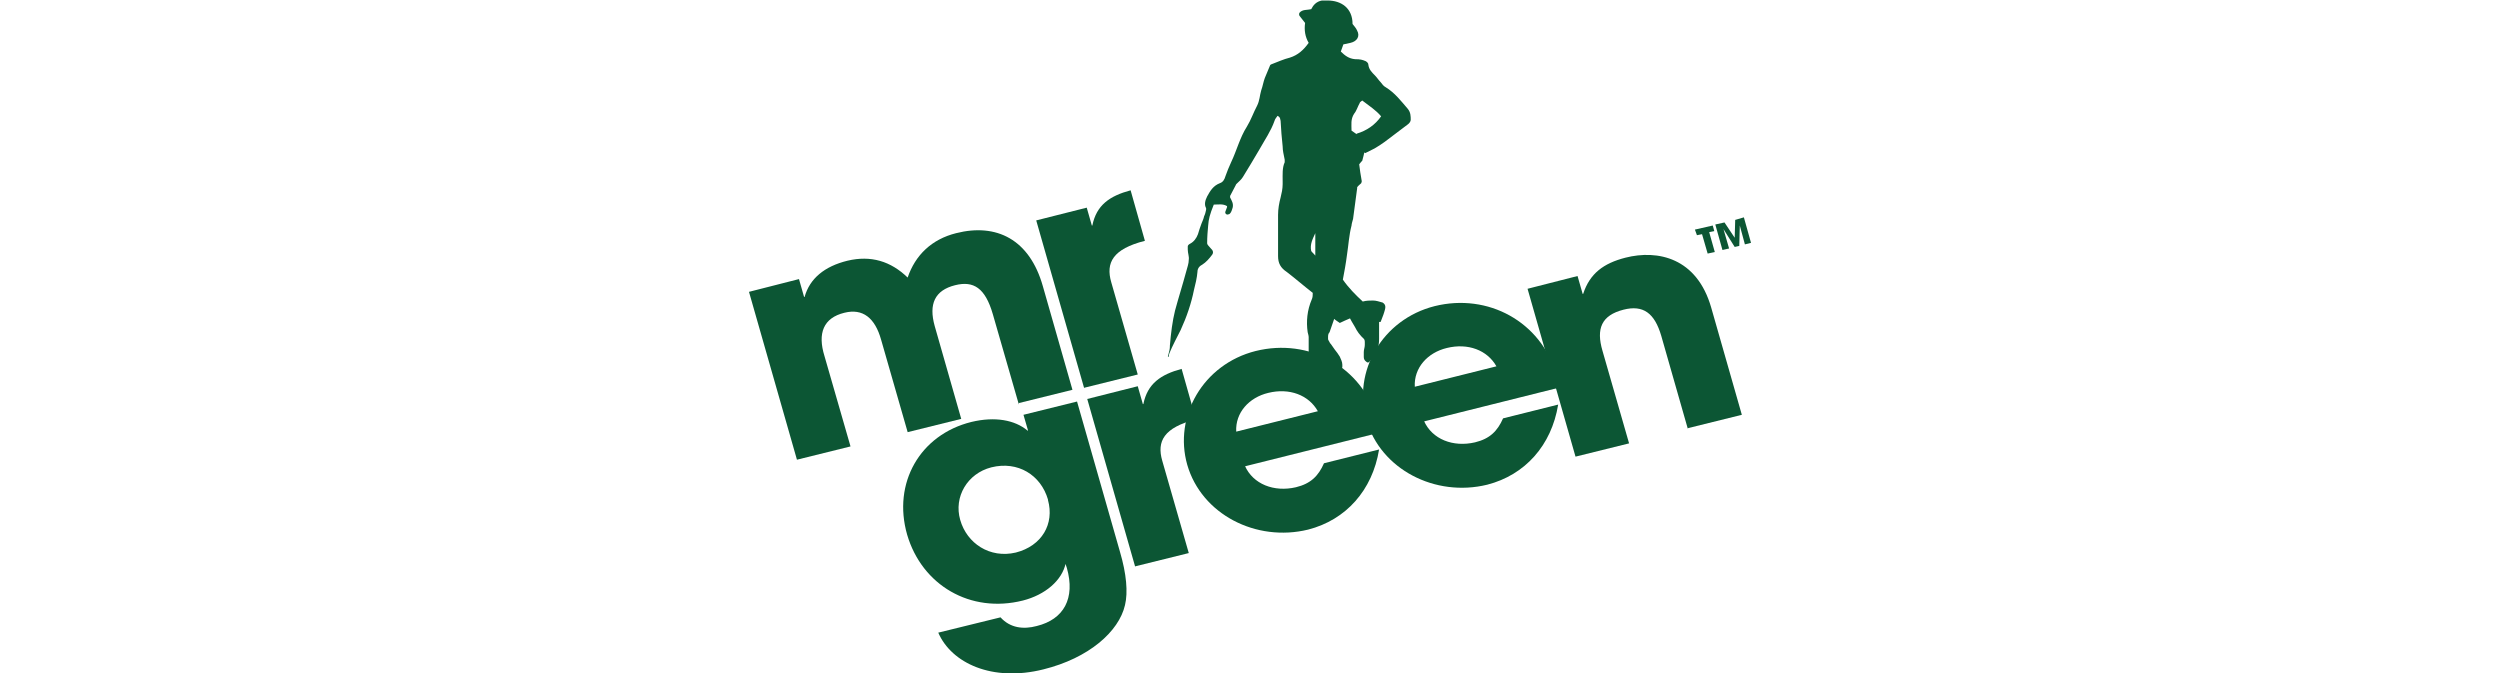 <?xml version="1.0" encoding="UTF-8"?>
<svg id="Layer_1" xmlns="http://www.w3.org/2000/svg" version="1.1" viewBox="0 0 490 132">
  <!-- Generator: Adobe Illustrator 29.5.1, SVG Export Plug-In . SVG Version: 2.1.0 Build 141)  -->
  <defs>
    <style>
      .st0 {
        fill: #0c5634;
      }
    </style>
  </defs>
  <g>
    <path class="st0" d="M275.9,21.3c-1.3-1.5-2.5-3.1-4.3-4.2-.4-.2-.7-.6-1-1-.4-.4-.7-.9-1.1-1.3-.6-.6-1.2-1.2-1.3-2.1,0-.3-.2-.5-.5-.7-.7-.3-1.1-.4-2.1-.4-1.2-.1-2-.7-2.8-1.5.2-.6.3-.8.5-1.4.5-.1.9-.2,1.4-.3,1.3-.3,1.9-1.3,1.3-2.4-.2-.5-.6-.9-.9-1.3,0-3.1-2.2-4.6-4.9-4.6-.5,0-.7,0-1.1,0-1.1.2-1.7.9-2.1,1.7-.8.2-1.7,0-2.3.7-.1.2-.1.4,0,.6l1.1,1.4c-.2,1.4,0,2.7.7,3.9-1,1.4-2.1,2.4-3.7,2.9-1.2.3-2.3.8-3.6,1.3-.1,0-.3.2-.3.3-.3.8-.7,1.6-1,2.4-.3.8-.4,1.6-.7,2.4-.3,1-.3,2-.8,3-.7,1.3-1.2,2.8-2,4.1-1.4,2.2-2,4.7-3.1,7-.4.9-.8,1.8-1.1,2.7-.2.7-.5,1.2-1.1,1.4-1.3.5-1.9,1.5-2.5,2.6-.4.8-.6,1.6-.2,2.3,0,0,0,.2,0,.3-.1.5-.2.9-.4,1.3-.1.5-.3.9-.5,1.4-.3.8-.5,1.4-.7,2.1-.3.8-.8,1.5-1.6,1.9-.2.1-.4.3-.4.5,0,.2,0,.4,0,.6,0,.7.3,1.4.2,2,0,.8-.3,1.5-.5,2.3-.7,2.6-1.5,5.1-2.2,7.7-.5,2-.8,4.4-1,6.8,0,.8-.1,1-.4,2.2h.2c0,0,0-.2,0-.2,0-.3.2-.7.6-1.6.3-.7.7-1.4,1.7-3.4,1.2-2.6,2.1-5.3,2.6-7.8.3-1.2.6-2.4.7-3.6,0-.6.3-1.1.9-1.4.8-.5,1.4-1.2,2-2,.2-.3.2-.6,0-.9-.3-.3-.6-.7-.8-.9-.1-.1-.2-.3-.2-.4,0-1.3.1-2.4.2-3.5.1-1.3.3-2.1,1.1-4.1,0,0,0,0,0,0,.9,0,1.8-.2,2.6.3,0,0,0,0,0,.2l-.3.8c-.2.4.2.8.6.6.2,0,.3-.2.4-.3.2-.3.3-.7.4-1,.2-.8-.2-1.4-.5-2,0,0,0-.2,0-.3.4-.8.8-1.5,1.1-2.1,0-.1.1-.2.2-.3.4-.4.9-.8,1.2-1.3,1.1-1.8,2.2-3.6,3.3-5.5,1-1.8,2.2-3.5,2.9-5.5.1-.4.4-.7.6-1,.6.3.5.7.6,1,.1,1.7.2,3.3.4,5,0,.8.2,1.6.4,2.6,0,.2,0,.3,0,.5-.5,1.1-.4,2.4-.4,3.8,0,.2,0,.3,0,.5,0,.9-.2,1.8-.4,2.6-.3,1.1-.5,2.3-.5,3.4,0,2.7,0,5.4,0,8.1,0,1.4.5,2.3,1.7,3.1,1.7,1.3,3.3,2.7,5.1,4.1,0,.4,0,.9-.2,1.3-.9,2.1-1.1,4.3-.8,6.4,0,0,0,0,0,0,.1.4.2.7.2,1h0c0,.1,0,.2,0,.3,0,0,0,.1,0,.2,0,.2,0,.3,0,.5,0,0,0,0,0,0,0,.1,0,.2,0,.4,0,0,0,0,0,.1,0,.4,0,.7,0,1.1,0,.4,0,.7.4.9.1,0,.3.1.4.2.3.2.6.2.9,0,.2,0,.3,0,.4.2,0,.1,0,.3,0,.4,0,.4.1.6.3.9.3.3.6.5.9.7.2,0,.4.1.6.2.1,0,.2,0,.4,0,.3,0,.7,0,1,0s.5,0,.7,0c0,0,.2,0,.2,0,0,0,.2,0,.2,0,.1,0,.2-.1.2-.3,0-.1,0-.2,0-.4,0-.6-.3-1.1-.5-1.6-.3-.5-.6-.9-1-1.4-.2-.3-.5-.7-.7-1,0,0-.1-.2-.2-.2-.1-.3-.3-.5-.4-.8,0-.1,0-.3,0-.4,0-.3,0-.7.3-1,0,0,0,0,0,0,0,0,0,0,0,0,0,0,0,0,0,0,.3-.9.6-1.7.9-2.6.3.3.7.5,1.1.8.6-.3,1.3-.6,2-.9.4.8.9,1.5,1.3,2.3.1.2.3.4.4.6.2.2.3.4.5.6,0,0,0,0,0,0,0,0,0,0,0,0,.2.2.4.4.6.6,0,0,0,0,0,.1h0s0,0,0,0h0c.1.1.1.3.1.5,0,0,0,0,0,0,0,.2,0,.4,0,.5,0,.5-.2.9-.2,1.4,0,.3,0,.7,0,1,0,.4.2.7.5.9.2.2.4.2.6,0,.1-.1.2-.2.3-.3.5-.5.8-1.1,1.1-1.7.4-.8.5-1.6.5-2.5,0,0,0-.1,0-.2h0v-3.1c0,0,.2,0,.3,0,.2-.6.5-1.2.7-1.9.2-.7.5-1.4-.3-1.9-.7-.2-1.3-.4-1.9-.4-.6,0-1.3,0-2,.2-1.4-1.3-2.8-2.7-3.9-4.3.3-1.6.6-3.2.8-4.8.3-1.9.4-3.9.9-5.8,0-.3.2-.9.3-1.3.3-2,.5-4,.8-6,0,0,0-.1,0-.2.2-.3.5-.5.8-.8,0-.1.1-.2.1-.4-.2-1.2-.4-2.3-.5-3.3.3-.4.5-.6.6-.7.2-.7.3-1.2.4-1.6,0,0,.1,0,.2.1.6-.3,1.2-.6,1.8-.9.7-.4,1.3-.8,2-1.3,1.5-1.1,3-2.3,4.5-3.4.3-.2.6-.6.6-.9,0-.7,0-1.5-.6-2.2M257.8,50.1c-.3-.4-.6-.6-.8-.9-.3-1.3.3-2.4.8-3.5v4.4ZM265.9,26.3c-.3-.2-.6-.4-1-.7,0-1.2-.2-2.2.5-3.3.5-.6.7-1.4,1.1-2.1,0-.2.3-.3.5-.5,1.3,1,2.7,1.9,3.7,3.1-1.2,1.7-2.8,2.8-4.8,3.4"/>
    <path class="st0" d="M199.7,79.3l-5.1-17.7c-1.5-5.2-3.8-6.6-7.4-5.7-4,1-5.2,3.7-4,8l5.2,18.2-10.5,2.6-5.2-18.1c-1.2-4.3-3.6-6.2-7.2-5.3-4.1,1-5.3,4-3.9,8.5l5.1,17.7-10.5,2.6-9.4-32.9,9.8-2.5,1,3.5h.1c1-3.6,3.9-6,8.4-7.1,4.6-1.1,8.5.1,11.8,3.3,1.5-4.4,4.7-7.5,9.5-8.7,7.9-2,14.4,1.2,17,10.4l5.8,20.3-10.5,2.6h0Z"/>
    <path class="st0" d="M212.5,76.1l-9.4-32.9,9.9-2.5,1,3.5h.1c.8-4,3.4-5.8,7.5-6.9l2.8,9.9c-6.3,1.6-7.7,4.3-6.6,8.1l5.2,18.1-10.5,2.6h0Z"/>
    <path class="st0" d="M205.4,97.9c-1.4-4.8-5.9-7.6-11.1-6.3-4.7,1.2-7.4,5.8-6.1,10.3,1.3,4.6,5.8,7.6,10.9,6.4,5.1-1.3,7.6-5.6,6.3-10.3M208.9,110.3c-.7,3.5-4.1,6.3-8.4,7.4-10.3,2.6-19.8-3-22.7-12.9-2.9-10.1,2.5-19.6,12.6-22.1,4.6-1.1,8.5-.4,11,1.7h.1s-.9-3.1-.9-3.1l10.5-2.6,8.4,29.4c1.3,4.4,1.6,8,1,10.5-1.2,5.2-7.1,10.4-16,12.6-10,2.5-18-1.2-20.6-7.2l12.2-3c1.9,2.1,4.5,2.4,7.1,1.7,5.3-1.3,7.6-5.4,5.9-11.4l-.3-.9h0Z"/>
    <path class="st0" d="M222.5,111.1l-9.4-32.9,9.9-2.5,1,3.5h.1c.8-4,3.4-5.8,7.5-6.9l2.8,9.9c-6.3,1.6-7.7,4.3-6.6,8.1l5.2,18.1-10.5,2.6h0Z"/>
    <path class="st0" d="M258.3,80.6c-1.8-3.2-5.6-4.6-9.7-3.6-3.8.9-6.5,3.9-6.3,7.6l16-4h0ZM244,91.3c1.6,3.6,5.7,5.2,10,4.2,2.9-.7,4.4-2.2,5.5-4.7l10.8-2.7c-1.3,8-6.5,13.8-13.9,15.7-10.2,2.5-20.9-3-23.7-12.7-2.7-9.5,3.1-19.7,13.4-22.3,10.5-2.6,20.8,3.1,23.8,13.3.3.9.4,1.7.5,2.7l-26.4,6.6h0Z"/>
    <path class="st0" d="M293.3,71.8c-1.8-3.2-5.6-4.6-9.7-3.6-3.8.9-6.5,3.9-6.3,7.6l16-4h0ZM279.1,82.5c1.6,3.6,5.7,5.2,10,4.2,2.9-.7,4.4-2.2,5.5-4.7l10.8-2.7c-1.3,8-6.5,13.8-13.9,15.7-10.2,2.5-20.9-3-23.7-12.7-2.7-9.5,3.1-19.7,13.4-22.3,10.5-2.6,20.8,3.1,23.8,13.3.3.9.4,1.7.5,2.7l-26.4,6.6h0Z"/>
    <path class="st0" d="M330.8,84l-5.2-18.2c-1.3-4.4-3.5-6.1-7.4-5.1-4.3,1.1-5.4,3.7-4.1,8.1l5.2,18.1-10.5,2.6-9.4-32.9,9.8-2.5,1,3.5h.1c1.3-4,4-6,8.3-7.1,6.3-1.6,14,0,16.8,9.8l6,21-10.5,2.6h0Z"/>
  </g>
  <polygon class="st0" points="332.6 46.1 332.2 45 335.7 44.2 336 45.3 335 45.5 336.1 49.4 334.7 49.7 333.6 45.9 332.6 46.1"/>
  <polygon class="st0" points="340.1 43.1 340 46.6 340 46.6 338 43.6 336.2 44 337.6 49 338.9 48.7 337.8 44.9 340 48.4 340.9 48.2 341 44.2 341 44.2 342 47.9 343.2 47.6 341.8 42.6 340.1 43.1"/>
</svg>